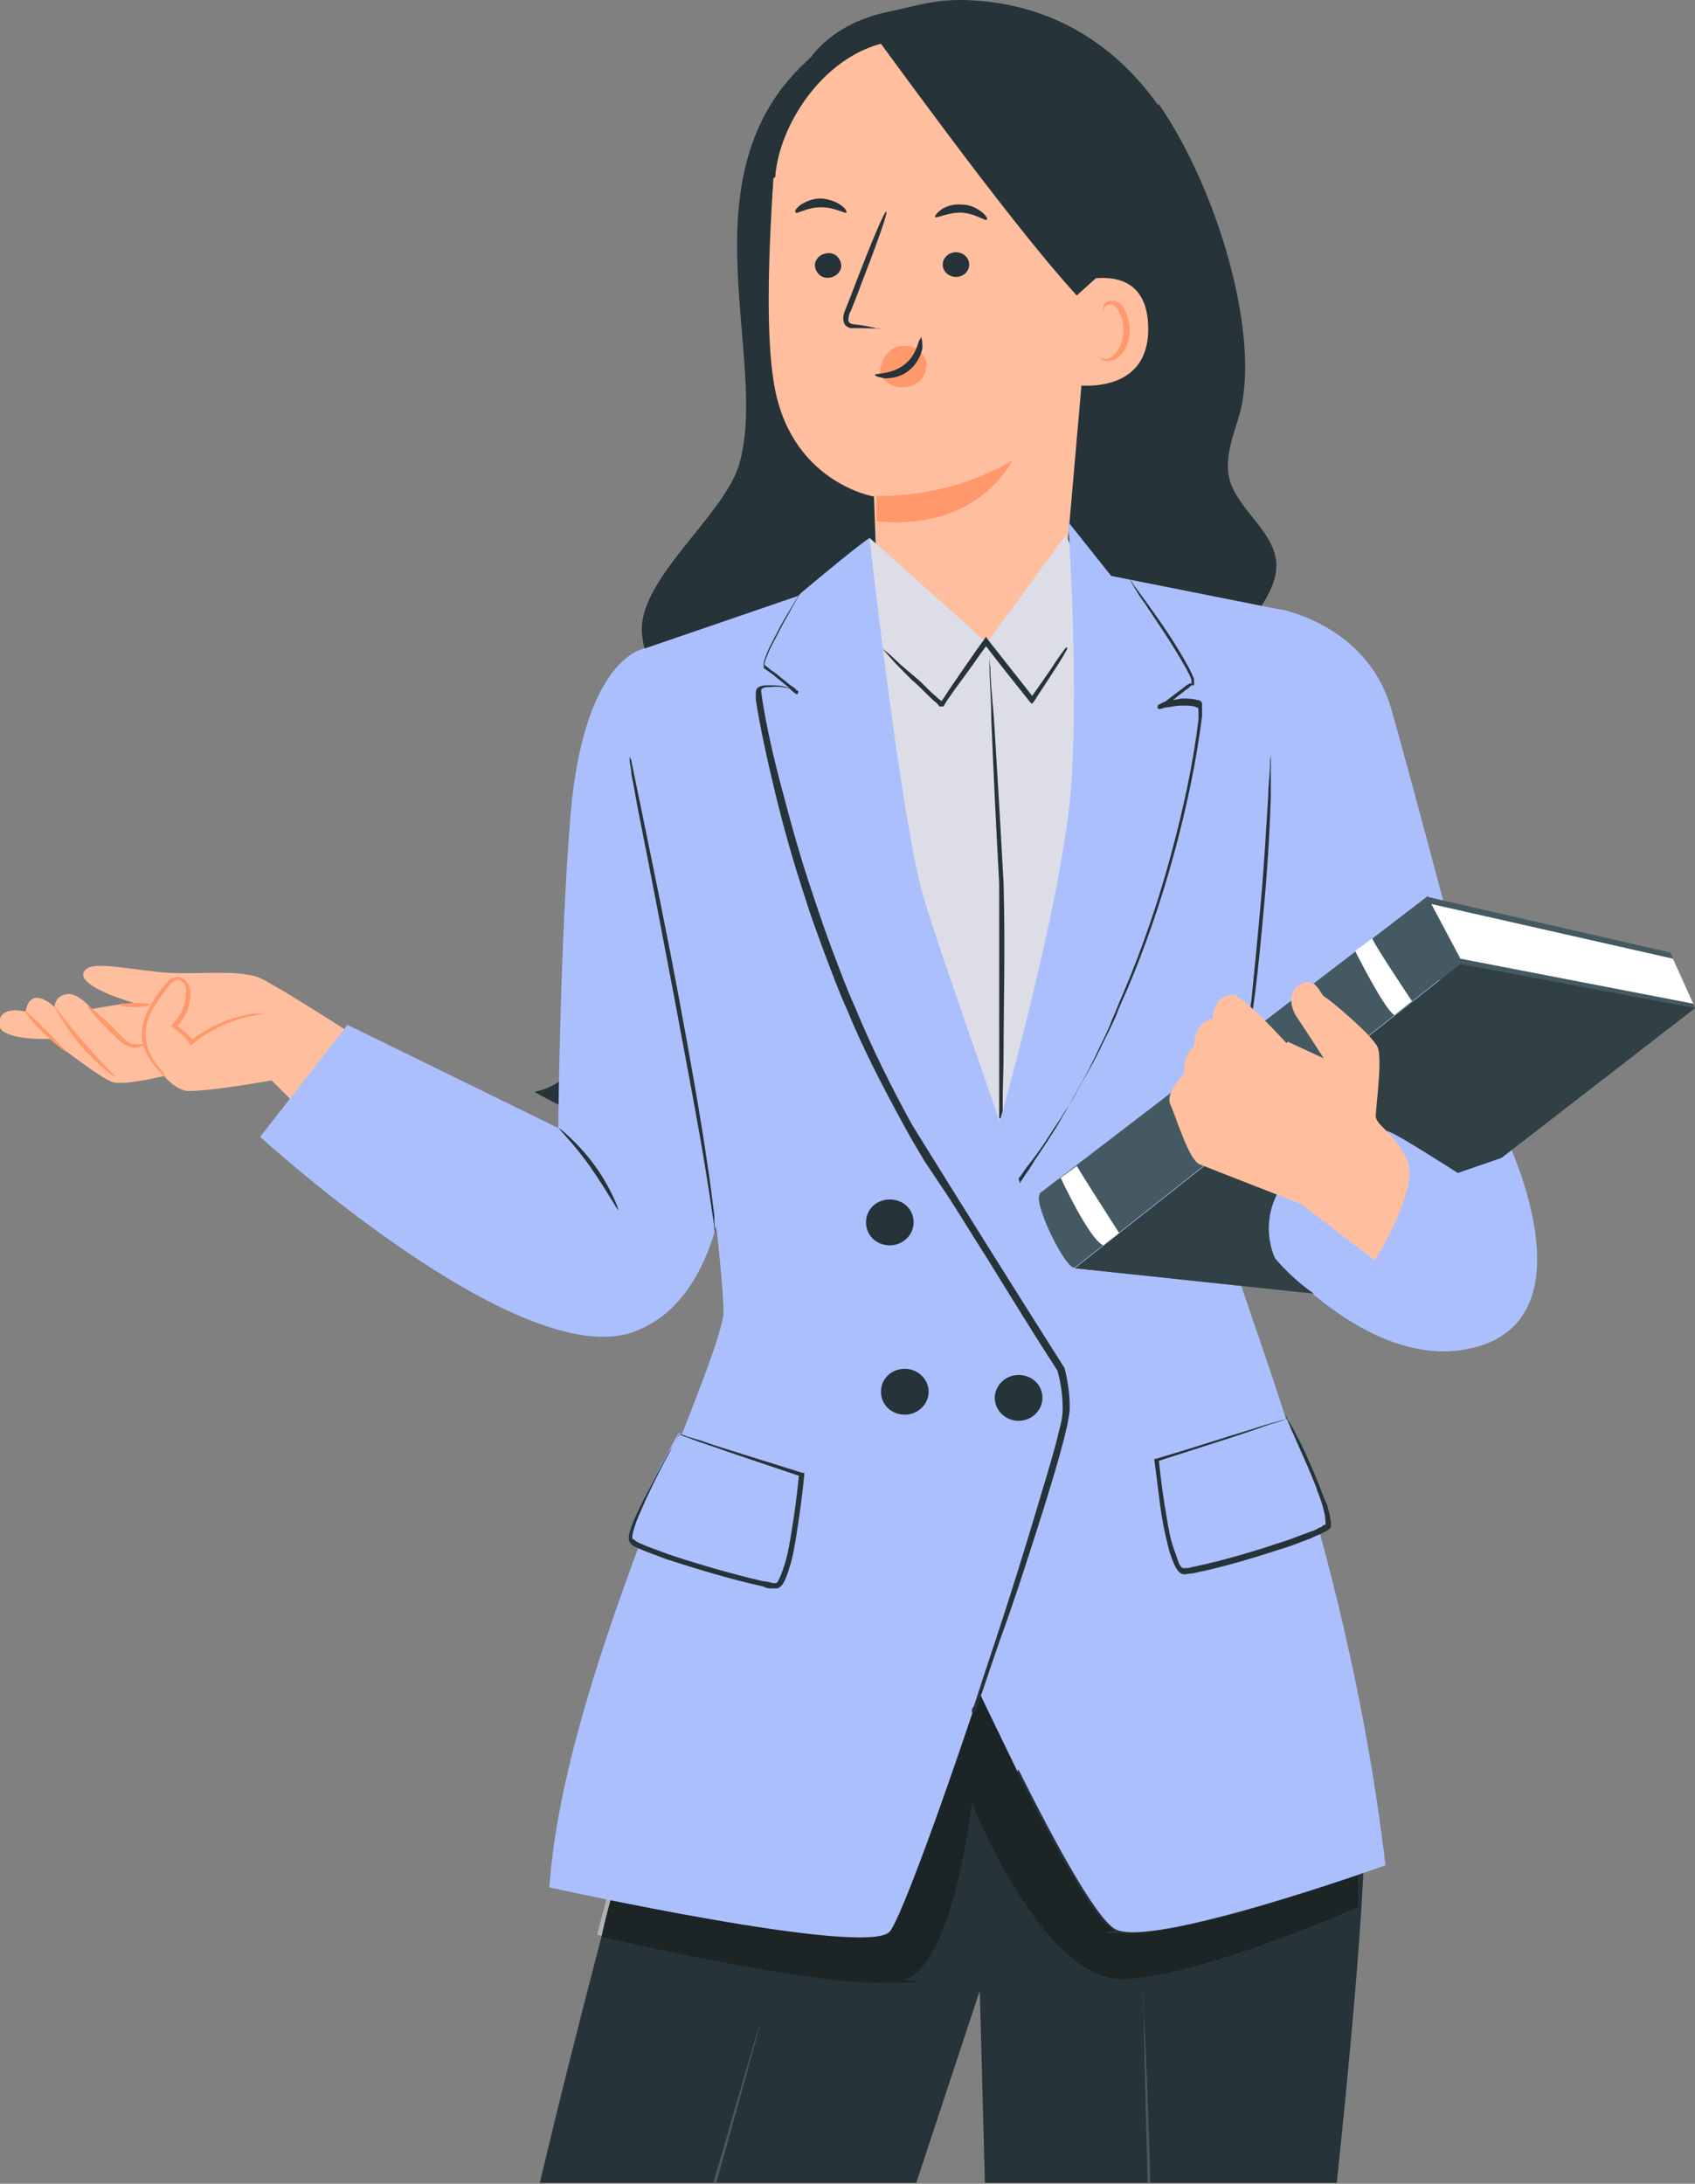 <svg xmlns="http://www.w3.org/2000/svg" xmlns:xlink="http://www.w3.org/1999/xlink" id="Ebene_1" viewBox="0 0 192.2 247.6"><rect x="0" y="0" width="192.2" height="247.6" fill="#808080" stroke="none"/><defs><style>      .st0 {        fill: #9c9c9c;      }      .st1 {        fill: #263338;      }      .st2 {        fill: #304045;      }      .st3 {        fill: #fff;      }      .st4 {        fill: none;      }      .st5 {        fill: #b2b2b2;      }      .st6 {        fill: #12171c;      }      .st7 {        clip-path: url(#clippath-1);      }      .st8 {        fill: #ffbf9e;      }      .st9 {        fill: #acbffd;      }      .st10 {        fill: #ff996b;      }      .st11 {        fill: #1c2426;      }      .st12 {        fill: #455963;      }      .st13 {        clip-path: url(#clippath-2);      }      .st14 {        fill: #dcdde7;      }      .st15 {        clip-path: url(#clippath);      }    </style><clipPath id="clippath"><rect class="st4" width="244" height="247.5"></rect></clipPath><clipPath id="clippath-1"><rect class="st4" width="244" height="247.5"></rect></clipPath><clipPath id="clippath-2"><rect class="st4" width="244" height="247.5"></rect></clipPath></defs><g class="st15"><path class="st1" d="M141.5,155.6c1.3,0,11,27.4,13.1,47.2s-18.6,169.8-18.6,169.8h-23.2s.5-65.9,0-84.5c-.6-20.5-1.7-62.4-1.7-62.4l-47.3,143.2-28.2-6.4s16.4-73.1,23.2-104.4c6.8-31.2,17.7-67.6,19.7-80.6,1.7-11.3,3.5-21.9,3.5-21.9h59.5Z"></path></g><path class="st5" d="M69.7,214l-.8.8-1.2,4.6s.2,0,.6.1c.5-1.9,1-3.7,1.4-5.5"></path><g class="st7"><g><path class="st11" d="M110.9,185.5l-13.5.9-27.8,27.7c-.5,1.8-1,3.6-1.4,5.5,3.5.8,22.9,5.2,31.4,5.2s2.4-.1,3.1-.4c5.5-2,7.5-20,7.5-20,0,0,7.9,20,17,20h.2c9.2-.4,26.6-8.2,26.6-8.2v-3.6c-6,2.1-19.9,6.6-25.7,6.6s-1.6-.1-2.1-.4c-3.2-1.9-11.1-18.2-14.1-24.7l-1.5-3.1.2-5.5h0Z"></path><path class="st12" d="M126.4,372.6v-.4c0-.3,0-.6,0-1.1,0-1,.1-2.5.2-4.3.2-3.8.6-9.2,1-15.9.8-13.4,1.9-31.9,2.5-52.4.6-20.5.3-39,0-52.5-.2-6.7-.3-12.1-.4-15.9,0-1.9,0-3.3-.1-4.3,0-.5,0-.9,0-1.1v-.4s0,.1,0,.4c0,.3,0,.6,0,1.1,0,1,.1,2.5.2,4.3.2,3.8.4,9.2.6,15.9.4,13.4.7,32,.1,52.5s-1.7,39-2.6,52.4c-.5,6.7-.9,12.1-1.2,15.9-.2,1.9-.3,3.3-.3,4.3,0,.5,0,.8,0,1.1,0,.2,0,.4,0,.4h0Z"></path><path class="st12" d="M86.2,229.4c.1,0-8.3,30.3-18.9,67.5-10.6,37.2-19.3,67.4-19.5,67.3-.1,0,8.3-30.2,19-67.5,10.6-37.2,19.3-67.4,19.4-67.3h0Z"></path><path class="st1" d="M146.8,97.1c.9-4.1-7.4-8.6-7.6-12.8-.3-4.2-.2-8.5,1.8-12.3,1.5-2.8,4-5.3,3.7-8.4-.4-3.5-4.4-5.9-5.3-9.3-.6-2.5.5-5,1.2-7.5,2.3-8.7-2.4-25.1-9.2-35l-9.9,14-27.8-20.7c-17.6,13-6,35.6-10,47.9-1.9,5.7-11.5,12.9-10.9,18.9.6,5.3,3.6,7.9,3.3,13.2-.2,4.3-3.5,7.8-5.1,11.8-1.9,4.8-1.3,10.1-2,15.2s-3.4,10.7-8.4,11.7c3.7,2.1,7.7,3.8,11.8,4.9,3.4,1,7.2,1.6,10.5.4,2.3-.8,4.3-2.8,5-5.1,0,2.6-.2,5.1-.2,7.7,11.8.8,26.7-4.5,36.6-10.8,0-5.8-.3-11.4-.8-16.9l27.2,15.5c4.3-1.2-4.9-18.3-3.9-22.4"></path><path class="st1" d="M131.3,11.9C126.4,5,119.5.8,111.1.1c-4.7-.4-6.8.5-10.2,1.2-3.5.7-6.7,2.3-8.9,5.1-2.7,3.3-4.9,7-5.7,11.1-.8,4.3-1.5,8.5-1.5,12.9,0,4.3.9,8.7,3.2,12.4l10.8,2.6c6,.6,12.2,1.2,18.2.2s11.9-3.8,15.4-8.8c4.9-6.9,3.8-18.1-1.1-25h0Z"></path></g></g><path class="st8" d="M87.9,20.1c.5-6.9,7.1-16,15.6-15.5l3.8-.2,14.2,6.8c2.1.2,3.7,2.1,3.6,4.2l-4.2,48.1-18.5,30.2-2.9-26.3-.4-11.1s-9.7-1.6-11.4-13.2c-.9-5.8-.5-15.2,0-22.9h0Z"></path><path class="st10" d="M105.1,41.5c0-.6-.3-1.2-.8-1.6-.8-.8-2.1-.9-3-.4s-1.6,1.8-1.5,3c.5.7,1.2,1.3,2.1,1.4.1,0,.3,0,.4,0,.7,0,1.3-.2,1.9-.6.5-.5.9-1.2.8-2h0Z"></path><path class="st1" d="M92.4,30c0,.8.6,1.5,1.4,1.5.8,0,1.5-.5,1.6-1.3,0-.8-.6-1.5-1.4-1.5s-1.5.5-1.6,1.3h0Z"></path><path class="st1" d="M90.2,24.1c.2.2,1.3-.6,2.9-.6,1.6,0,2.8.8,2.9.6,0,0,0-.4-.6-.8-.5-.4-1.3-.7-2.3-.8-1,0-1.8.4-2.3.7-.5.4-.7.7-.6.8,0,0,0,0,0,0Z"></path><path class="st1" d="M99.7,37.3c0,0-1-.3-2.6-.5-.4,0-.8-.1-.9-.4,0-.3,0-.7.3-1.2.4-1,.8-2,1.2-3.1,1.7-4.4,3-8,2.8-8.1s-1.7,3.5-3.4,7.9c-.4,1.1-.8,2.1-1.2,3.1-.2.5-.4,1-.2,1.6.1.3.4.5.7.6.3,0,.5,0,.7,0,1.6,0,2.6.1,2.6,0h0Z"></path><path class="st10" d="M99.2,56.2s7.8.6,15.6-4c0,0-3.8,8.1-15.4,6.9v-2.9h-.1Z"></path><path class="st1" d="M104.4,38.4c-.3,0-.3,1.7-1.8,2.9-1.5,1.2-3.3,1-3.4,1.2,0,.1.4.3,1.2.4.8,0,1.9-.2,2.8-1s1.3-1.8,1.4-2.5c0-.7-.1-1.2-.2-1.2h0Z"></path><path class="st1" d="M109.9,30c0,.8-.7,1.4-1.5,1.4-.8,0-1.5-.6-1.5-1.4,0-.8.7-1.4,1.5-1.4s1.5.6,1.5,1.4h0Z"></path><path class="st1" d="M111.9,24.9c-.2.2-1.3-.7-2.9-.8-1.6,0-2.8.7-3,.5,0,0,.1-.4.7-.8.5-.4,1.4-.7,2.4-.6,1,0,1.8.5,2.3.9.5.4.6.8.5.8h0Z"></path><path class="st8" d="M121.9,34.6c0-.9,1-2.9,1.9-3,2.3-.3,6.4-.1,6.4,5.7,0,7.9-8.8,6.3-8.8,6.3,0-.2.5-6,.5-9h0Z"></path><path class="st10" d="M124.4,40.4s.1,0,.4.2c.2,0,.6.2,1,0,.8-.3,1.5-1.6,1.6-3,0-.7-.1-1.4-.4-2-.2-.6-.6-1-1-1.1-.4,0-.7.2-.8.4-.1.2,0,.4,0,.4,0,0-.2-.1-.1-.5,0-.2.1-.3.3-.5.2-.2.5-.2.8-.2.6,0,1.2.6,1.4,1.2.3.6.5,1.4.5,2.2,0,1.6-.9,3.1-2,3.4-.6.1-1,0-1.3-.2-.2-.2-.3-.4-.3-.4h0s0,0,0,0Z"></path><path class="st1" d="M124.2,31.6l-2.1,1.9c-8.1-8.8-23.6-30.6-22.8-29.3,0,0,6.1-2,12.4-.5,6.3,1.5,18.3,5.5,17.7,13.1-.7,7.6-5.2,14.8-5.2,14.8h0Z"></path><path class="st14" d="M98.6,61c.4.3,13.3,11.9,13.3,11.9l9-12.3,7.1,19.6-8,39.5s-7.8,13.5-8,12.7-15.8-21.3-14.4-20.8c1.3.5-1.8-35.7-1.8-35.7v-12.3l2.8-2.6h0Z"></path><path class="st1" d="M113.3,126.8s0-.2,0-.5c0-.4,0-.9,0-1.6,0-1.4,0-3.4,0-5.7,0-4.8,0-11.5,0-18.8-.4-7.3-.7-13.9-.9-18.8,0-2.3-.2-4.3-.2-5.7,0-.6,0-1.1,0-1.6,0-.3,0-.5,0-.5s0,.2,0,.5c0,.4,0,.9.1,1.6,0,1.4.2,3.3.4,5.7.3,4.8.7,11.4,1.1,18.8.2,7.4,0,14,0,18.8,0,2.3-.1,4.3-.1,5.7,0,.6,0,1.1,0,1.6,0,.4,0,.5,0,.5"></path><path class="st1" d="M121,73.6s-.3.6-1,1.7c-.7,1.1-1.7,2.6-2.8,4.3l-.2.2-.2-.2c-1.5-1.9-3.3-4.1-5.2-6.6h.4c-.2.3-.5.7-.8,1.1-1.3,1.9-2.7,3.7-3.8,5.3l-.3.5h0c0,0-.1.2-.1.2h-.2s0,0,0,0h0s-.1,0-.1,0h-.2c0-.1-.3-.4-.3-.4-.4-.3-.7-.6-1-.9-.6-.6-1.2-1.2-1.8-1.7-1.1-1.1-1.9-1.9-2.5-2.6s-.9-1-.9-1c0,0,.4.3,1,.8.7.7,1.6,1.5,2.7,2.4.6.5,1.2,1.1,1.8,1.7.3.3.7.6,1,.9l.3.2h.1c0,0,0,.1,0,.1v.2h0c-.4,0-.1,0-.2,0h0c0-.3.1-.3.2-.5l.2-.3c1.1-1.7,2.4-3.5,3.7-5.4.3-.4.5-.7.8-1.1l.2-.3.2.3c1.9,2.4,3.7,4.7,5.2,6.6h-.3c1.2-1.7,2.2-3.1,2.9-4.2.7-1,1.1-1.6,1.2-1.5h0,0Z"></path><path class="st9" d="M120.9,58.9l5.1,6.4,20.1,4s-6,69.7-6.4,72.4,12.9,31.5,17.4,69.8c0,0-26.8,9.6-30.7,7.2-3.9-2.4-15.3-27.2-15.3-27.2l1.6-62s7.9-27.2,8.8-40.9c.8-12.8-.4-29.7-.4-29.7"></path><path class="st5" d="M112.6,131.8h0s-.7,23.8-.7,23.8h.1l.6-23.8h0Z"></path><polygon class="st11" points="111.9 155.6 111.8 155.6 110.9 185.5 111.2 185.4 111.9 155.6 111.9 155.6"></polygon><path class="st6" d="M111.2,185.4h-.3s-.2,5.5-.2,5.5l1.5,3.1c-.8-1.6-1.2-2.6-1.2-2.6l.2-6h0Z"></path><path class="st0" d="M112.6,129.5h0v2.4c0,0,0,0,0,0v-2.4h0Z"></path><path class="st9" d="M114.8,122.7l-2.2,6.8v2.4c0,0-.7,23.8-.7,23.8l-.8,29.8-.2,6s.4,1,1.2,2.6l3.3,6.8c2-9.7,8.1-38.1,9.6-44.1.6-2.2-.6-7.3-2.4-12.9h-.8c0,0,0,0,0,0-1.1,0-4.7-7.4-3.9-8.4l1.5-1.1c-2.4-6.4-4.6-11.6-4.6-11.6"></path><path class="st1" d="M115.6,134.3s.1-.3.4-.7c.3-.5.8-1.1,1.3-2,.6-.9,1.3-1.9,2.1-3.2.4-.6.8-1.3,1.2-2,.4-.7.9-1.5,1.3-2.3.9-1.6,1.9-3.4,2.8-5.4.5-1,1-2,1.4-3.1.5-1.1.9-2.2,1.4-3.3,1.9-4.5,3.7-9.6,5.2-15.1s2.6-10.7,3.2-15.6c0-.3,0-.6,0-.9,0-.4,0-.4-.2-.5-.4-.2-1.1-.2-1.6-.2-.6,0-1.1.1-1.7.2-.3,0-.5.1-.8.2h0s0,0,0,0c.1,0-.2-.4-.2-.3h0,.1c0,0,.3-.3.3-.3.9-.7,1.7-1.3,2.5-1.9.2-.2.4-.3.6-.4h.2c0-.1,0-.2,0-.2h0s0-.1,0-.2c-.1-.4-.4-.9-.6-1.3-1.8-3.2-3.6-5.7-4.7-7.4-.6-.8-1-1.5-1.3-2-.3-.5-.4-.7-.4-.7s.2.2.5.7c.4.5.8,1.1,1.4,1.9,1.2,1.7,3,4.1,4.8,7.4.2.4.4.8.6,1.3,0,.1,0,.3,0,.5v.2c-.1,0-.2,0-.2,0h-.1c-.2.2-.4.4-.6.5-.8.6-1.6,1.3-2.5,1.9l-.3.2c0,0,0,0-.2.1h0c0,.1-.4-.2-.2-.3h0c0,0,0-.2,0-.2h.1c.3-.2.6-.3.9-.4.6-.1,1.1-.2,1.7-.3.6,0,1.2,0,1.9.2.2,0,.4.2.4.4,0,.3,0,.4,0,.5,0,.3,0,.6,0,.9-.6,4.9-1.7,10.2-3.2,15.7-1.5,5.5-3.3,10.6-5.2,15.1-.5,1.1-1,2.2-1.4,3.3-.5,1.1-1,2.1-1.5,3.1-.9,2-2,3.7-2.9,5.4-.4.8-.9,1.6-1.4,2.3-.4.7-.9,1.4-1.3,2-.8,1.3-1.5,2.3-2.1,3.1-.6.8-1.1,1.4-1.4,1.9-.3.4-.5.7-.5.6h0,0Z"></path><path class="st9" d="M146,160.9c-1.1.3-14.6,4.6-14.6,4.6,0,0,1.2,12.5,2.9,12.6,1.8.1,15.4-4,16.4-5s-4.7-12.3-4.7-12.3h0Z"></path><path class="st1" d="M146,160.9s.1.2.3.5.5.9.8,1.5c.7,1.3,1.6,3.3,2.6,5.8.2.6.5,1.3.8,2,.1.4.2.7.3,1.1,0,.4.2.8.1,1.2v.2s-.2.2-.2.2l-.3.2c-.2.1-.4.2-.6.3-.4.2-.8.3-1.1.5-.8.3-1.6.6-2.4.9-3.4,1.1-7.1,2.3-11.1,3.1-.3,0-.6.1-1,.1-.5-.1-.7-.5-.9-.8-.3-.6-.5-1.2-.7-1.8-.3-1.2-.6-2.4-.8-3.6-.4-2.4-.6-4.6-.9-6.7v-.2s.2,0,.2,0c4.4-1.3,8-2.5,10.7-3.3,1.2-.4,2.2-.7,3-.9.7-.2,1-.3,1-.3,0,0-.4.2-1.1.4-.8.2-1.8.6-3,1-2.6.9-6.2,2-10.5,3.4l.2-.2c.2,2.1.5,4.3.9,6.6.2,1.2.4,2.4.8,3.5s.4,1.2.6,1.7c.1.2.3.5.5.5.3,0,.6,0,.9-.1,3.9-.8,7.7-2,11-3.1.8-.3,1.6-.6,2.4-.9.4-.1.8-.3,1.1-.5.2,0,.4-.2.5-.3h.2c0-.1,0-.2,0-.2h0c0-.8-.2-1.5-.4-2.2-.2-.7-.5-1.3-.7-2-1-2.5-1.9-4.4-2.5-5.8-.3-.6-.5-1.2-.7-1.6-.2-.4-.2-.6-.2-.6h0s0,0,0,0Z"></path><path class="st9" d="M98.6,61c-1.7,1.1-8.2,6.6-8.2,6.6l-17.5,6s9.8,71.7,9.1,75.7c-1.6,8.4-18.2,41.8-19.7,64.7,0,0,36.1,8,38.6,5s20.2-55.3,20.2-63.8-14.1-45-16.6-54.3-5.9-39.9-5.9-39.9h0s0,0,0,0Z"></path><path class="st1" d="M110.2,194.2s0,0,0-.2c0-.1,0-.3.2-.5.2-.5.4-1.2.7-2.1.6-1.9,1.5-4.5,2.6-7.9,1.1-3.4,2.4-7.5,3.8-12.2.7-2.4,1.5-4.9,2.2-7.5.2-.7.3-1.3.5-2,.2-.7.3-1.4.3-2.1,0-1.4-.2-2.9-.6-4.3h0c-2.6-4-5.3-8.4-8.2-13.1-1.5-2.3-2.9-4.7-4.5-7.1-.8-1.2-1.6-2.4-2.4-3.6-.7-1.2-1.5-2.5-2.2-3.8-2.4-4.4-4.7-8.8-6.5-13.2-1-2.2-1.8-4.4-2.6-6.5-.8-2.2-1.6-4.3-2.2-6.3-1.4-4.2-2.5-8.2-3.4-11.9-.9-3.8-1.7-7.3-2.2-10.6,0-.2,0-.4,0-.6,0-.2,0-.5.2-.7.4-.3.8-.3,1.2-.3.8,0,1.6,0,2.3.3.2,0,.4,0,.6.2,0,0,.2,0,.3.1h.2c0,.1,0,.2,0,.2,0,0,0,.3-.2.2h0s0,0,0,0c-.3-.2-.6-.4-.8-.7-.5-.4-1.1-.9-1.6-1.3-.2-.2-.5-.4-.8-.6l-.4-.3h-.1c0-.1,0-.3,0-.3,0-.1,0-.2,0-.3.1-.6.4-1.2.6-1.7.5-1,1-1.9,1.4-2.7.9-1.6,1.7-2.8,2.2-3.7.2-.4.4-.7.6-.9.1-.2.2-.3.2-.3,0,0,0,.1-.2.3-.1.2-.3.6-.6,1-.5.8-1.2,2.1-2.1,3.7-.4.8-.9,1.7-1.4,2.7-.2.5-.5,1.1-.6,1.6v.2h0s.4.3.4.3c.2.2.5.4.8.6.5.4,1,.8,1.6,1.3.3.2.6.4.8.6h0s0,.1,0,.1h0s0,0,0,0h0s-.2-.1-.2-.1c-.2,0-.3,0-.5-.1-.7-.2-1.5-.3-2.2-.2-.4,0-.8,0-1,.2-.2.1,0,.6,0,1,.5,3.2,1.3,6.8,2.3,10.5,1,3.8,2.1,7.8,3.5,11.9.7,2.1,1.4,4.2,2.2,6.3.8,2.1,1.6,4.3,2.6,6.5,1.8,4.4,4,8.8,6.4,13.2,6.2,10,12.1,19.4,17.3,27.6h0c.4,1.5.6,3,.6,4.5,0,.7-.2,1.5-.3,2.1-.2.7-.3,1.4-.5,2-.7,2.7-1.5,5.2-2.2,7.5-1.5,4.7-2.8,8.8-4,12.2-1.2,3.3-2.1,6-2.7,7.8-.3.9-.6,1.6-.7,2.1,0,.2-.2.4-.2.5,0,.1,0,.2,0,.2h0,0Z"></path><path class="st9" d="M77,162.5l13.9,4.5s-1.2,12.5-2.9,12.6-15.4-4-16.4-5,5.4-12.2,5.4-12.2h0Z"></path><path class="st1" d="M77,162.5s0,.2-.2.5c-.2.4-.5.9-.8,1.5-.7,1.3-1.7,3.2-2.8,5.6-.5,1.2-1.2,2.5-1.5,4,0,.2,0,.4,0,.4.2,0,.3.2.5.3.3.2.7.3,1.1.5.8.3,1.6.6,2.4.9,3.3,1.1,7,2.2,10.9,3.1.3,0,.7.1,1,.2.1,0,.3,0,.4,0,0,0,.2-.1.2-.2.3-.5.5-1.1.7-1.7.4-1.2.6-2.4.8-3.6.4-2.4.7-4.7.9-6.8l.2.2c-4.1-1.4-7.5-2.5-10-3.4-1.2-.4-2.1-.7-2.8-1-.7-.2-1-.4-1-.4,0,0,.3,0,1,.3.7.2,1.7.5,2.8.9,2.5.8,6,1.9,10.2,3.2h.2c0,0,0,.2,0,.2-.2,2.1-.5,4.4-.9,6.9-.2,1.2-.4,2.5-.8,3.7-.2.6-.4,1.3-.8,1.9-.1.1-.3.3-.5.4-.2,0-.4,0-.6,0-.3,0-.7,0-1-.2-4-.9-7.6-2-11-3.1-.8-.3-1.6-.6-2.4-.9-.4-.2-.8-.3-1.1-.5-.2,0-.4-.2-.6-.4-.2-.3-.2-.5-.2-.7.1-.8.4-1.5.7-2.2.3-.7.6-1.3.9-1.9,1.2-2.4,2.2-4.2,2.9-5.5.4-.6.7-1.1.9-1.5.2-.3.3-.5.3-.5h0s0,0,0,0Z"></path><path class="st1" d="M118.2,158.5c0,1.4-1.2,2.6-2.7,2.6s-2.7-1.2-2.7-2.6,1.2-2.6,2.7-2.6,2.7,1.1,2.7,2.6h0Z"></path><path class="st1" d="M105.3,157.8c0,1.4-1.2,2.6-2.7,2.6s-2.7-1.1-2.7-2.6,1.2-2.6,2.7-2.6,2.7,1.2,2.7,2.6h0Z"></path><g class="st13"><g><path class="st1" d="M103.6,138.6c0,1.4-1.2,2.6-2.7,2.6s-2.7-1.1-2.7-2.6,1.2-2.6,2.7-2.6,2.7,1.1,2.7,2.6h0Z"></path><path class="st8" d="M39.7,117.1s-7.9-5.1-10.2-6.2c-2.3-1-7-.4-10.4-.6-3.4-.2-8.1-1.3-9.2-.5-1.4.9.3,2.5,5.6,4h-1.5l-3.6.6s-1.5-1.8-2.7-1.7c-1.6.2-1.5,1.5-1.5,1.5,0,0-2.7-2.7-3.3.5,0,0-3-.8-3,1.4,0,0-.5,1.8,5.8,1.7,0,0,5.7,4.5,7.1,4.9,1.3.4,5.8-.7,5.8-.7,0,0,1.5,1.8,2.9,1.7,2.6,0,9.3-1.2,9.3-1.2l2.9,2.9,5.9-8.4h0s0,0,0,0Z"></path></g></g><path class="st10" d="M18.8,122.1s-.2-.4-.7-1c-.5-.6-1.2-1.5-1.5-2.9s.1-3,1.2-4.5c.2-.4.5-.8.8-1.2.3-.4.6-.8.9-1.1.3-.3.8-.4,1.1-.1.4.2.5.7.5,1.2,0,1.4-.6,2.7-1.5,3.6l-.2.2.2.2c.7.5,1.4,1.1,1.9,1.8v.2c.1,0,.3-.1.3-.1,2-1.6,4-2.5,5.5-2.9,1.5-.4,2.4-.5,2.4-.6,0,0-.2,0-.6,0-.4,0-1,.1-1.8.3-1.5.4-3.6,1.2-5.7,2.8h.3c-.5-.6-1.2-1.3-2-1.8v.3c1.1-.9,1.7-2.4,1.7-3.9,0-.6-.2-1.2-.8-1.6-.2-.2-.6-.3-.9-.2s-.6.2-.8.4c-.4.4-.7.8-1,1.2-.3.4-.6.8-.8,1.2-1,1.6-1.5,3.4-1.1,4.8.4,1.4,1.2,2.3,1.7,2.9.5.6.9.9.9.9h0s0,0,0,0Z"></path><path class="st10" d="M9.9,114.1c0,0,1.1,1.5,2.8,3.1.4.4.8.8,1.2,1.1.4.3.9.5,1.3.5.4,0,.7-.1.9-.2.2,0,.3-.2.3-.2,0,0-.1,0-.3,0-.2,0-.5,0-.8,0-.3,0-.7-.2-1.1-.5s-.7-.7-1.1-1.1c-1.6-1.6-3-2.8-3.1-2.7h0s0,0,0,0Z"></path><path class="st10" d="M13.1,122.1c0-.1-1.7-1.7-3.6-3.9-1.9-2.2-3.3-4.2-3.4-4.2,0,0,1.1,2.2,3,4.5,2,2.3,3.9,3.7,4,3.6h0Z"></path><path class="st10" d="M7.6,119.3c0,0-1-1.1-2.3-2.4-1.3-1.3-2.4-2.4-2.5-2.3,0,0,.8,1.3,2.2,2.6,1.3,1.3,2.6,2.2,2.7,2.1h0Z"></path><path class="st10" d="M17,113.9c0-.1-.8-.2-1.7-.2-.9,0-1.7.2-1.7.3,0,.1.8.2,1.7.2.9,0,1.7-.2,1.7-.3h0Z"></path><path class="st9" d="M73.2,73.5s-6.9.7-8.5,18.8c-1.2,14.4-1.4,35.6-1.4,35.6l-23.9-11.7-9.9,12.7s29.4,26.9,42.4,22.1c12.9-4.8,10.7-28.3,10.7-28.3l-5.2-38.2-4.1-11h0Z"></path><path class="st1" d="M71.4,85.7s0,.2.2.5c0,.4.2.9.3,1.6.3,1.4.7,3.4,1.2,5.8,1,4.9,2.4,11.6,3.8,19.1,1.4,7.5,2.6,14.3,3.3,19.2.4,2.5.6,4.5.8,5.9,0,.6,0,1.2.1,1.6,0,.4,0,.6,0,.6s0-.2-.1-.6c0-.4-.1-.9-.2-1.6-.2-1.4-.5-3.4-.9-5.8-.8-4.9-2.1-11.7-3.5-19.2-1.4-7.4-2.7-14.2-3.7-19.2-.5-2.4-.8-4.4-1.1-5.8,0-.6-.2-1.2-.2-1.6,0-.4,0-.6,0-.6h0s0,0,0,0Z"></path><path class="st1" d="M70.1,137.2c-.1,0-1.3-2.2-3.1-4.8-1.8-2.6-3.7-4.4-3.6-4.5,0,0,2.1,1.6,4,4.2,1.9,2.6,2.8,5.1,2.7,5.1h0Z"></path><path class="st9" d="M145.2,69.1s9.7,1.7,12.5,11.1c1.5,4.9,12.8,47.8,13.3,49.2.5,1.3,9.4,20.5-4.3,23.5s-26.9-15.9-26.9-15.9c0,0,4-49.7,4.2-50.4.2-.7,1.2-17.5,1.2-17.5"></path><path class="st1" d="M144.1,85.7s0,.5,0,1.3c0,.8,0,2,0,3.5-.1,2.9-.3,7-.7,11.5s-.8,8.6-1.2,11.5c-.2,1.5-.4,2.6-.6,3.4,0,.4-.2.7-.3.9,0,.2-.1.3-.1.3,0,0,.1-.4.2-1.3.1-.8.3-2,.5-3.4.3-2.9.7-7,1.1-11.5.4-4.5.6-8.6.8-11.5,0-1.4.2-2.6.2-3.5,0-.8.1-1.3.1-1.3h0Z"></path><polygon class="st12" points="161.9 101.7 189.4 108 192.2 114.3 163.5 113.2 161.9 101.7 161.9 101.7"></polygon><path class="st12" d="M117.9,135.4c-.8,1,3.1,8.9,4,8.3l43.7-34.5-3.7-7.6-44,33.7h0Z"></path><polygon class="st12" points="192.2 114.3 165.6 109.3 121.9 143.8 150.2 146.8 192.2 114.3 192.2 114.3"></polygon><polygon class="st2" points="165.6 109.3 165.6 109.3 121.9 143.8 150.2 146.8 192.2 114.3 165.6 109.3 165.6 109.3"></polygon><path class="st9" d="M144.6,142.7s-2.8-5.4,2.6-10.4c5.4-5,9.1-4.5,10.5-3.9,1.4.6,7.6,4.6,7.6,4.6l5.8-2-.5,7.6-5.3,12s-11.9,2.3-20.7-7.9h0Z"></path><path class="st8" d="M145.9,118.3s-5-5.5-6.1-5.5-2.1.7-2.3,2.7c0,0-2.1.3-2.1,3.1,0,0-1.3,1-1.1,3.1,0,0-2.2,2.2-1.6,3.5s2.1,6.3,3.3,6.8c1.2.5,11.5,4.5,11.5,4.5l8.4,6.4s5-8,3.7-11.2c-1.3-3.2-3.5-4-3.6-5.1,0-1.1.8-6.6.2-7.9s-5.2-5.2-5.9-5.6-1-2.3-2.6-1.6c-1.7.7-1.5,2.6-.6,3.9s3,4.6,3,4.6l-4.1-1.9h0s0,0,0,0Z"></path><polygon class="st3" points="189.7 108.7 162.3 102.5 165.6 108.7 192 113.8 189.7 108.7 189.7 108.7"></polygon><path class="st3" d="M120.3,133.6s3.2,6.9,4.8,7.6l1.8-1.4s-4.3-6.7-4.8-7.6l-1.9,1.4h0Z"></path><path class="st3" d="M153.7,107.9s3.2,6.4,4.4,7.2l2-1.6s-4.1-6.1-4.5-7.1l-1.9,1.4h0Z"></path></svg>
